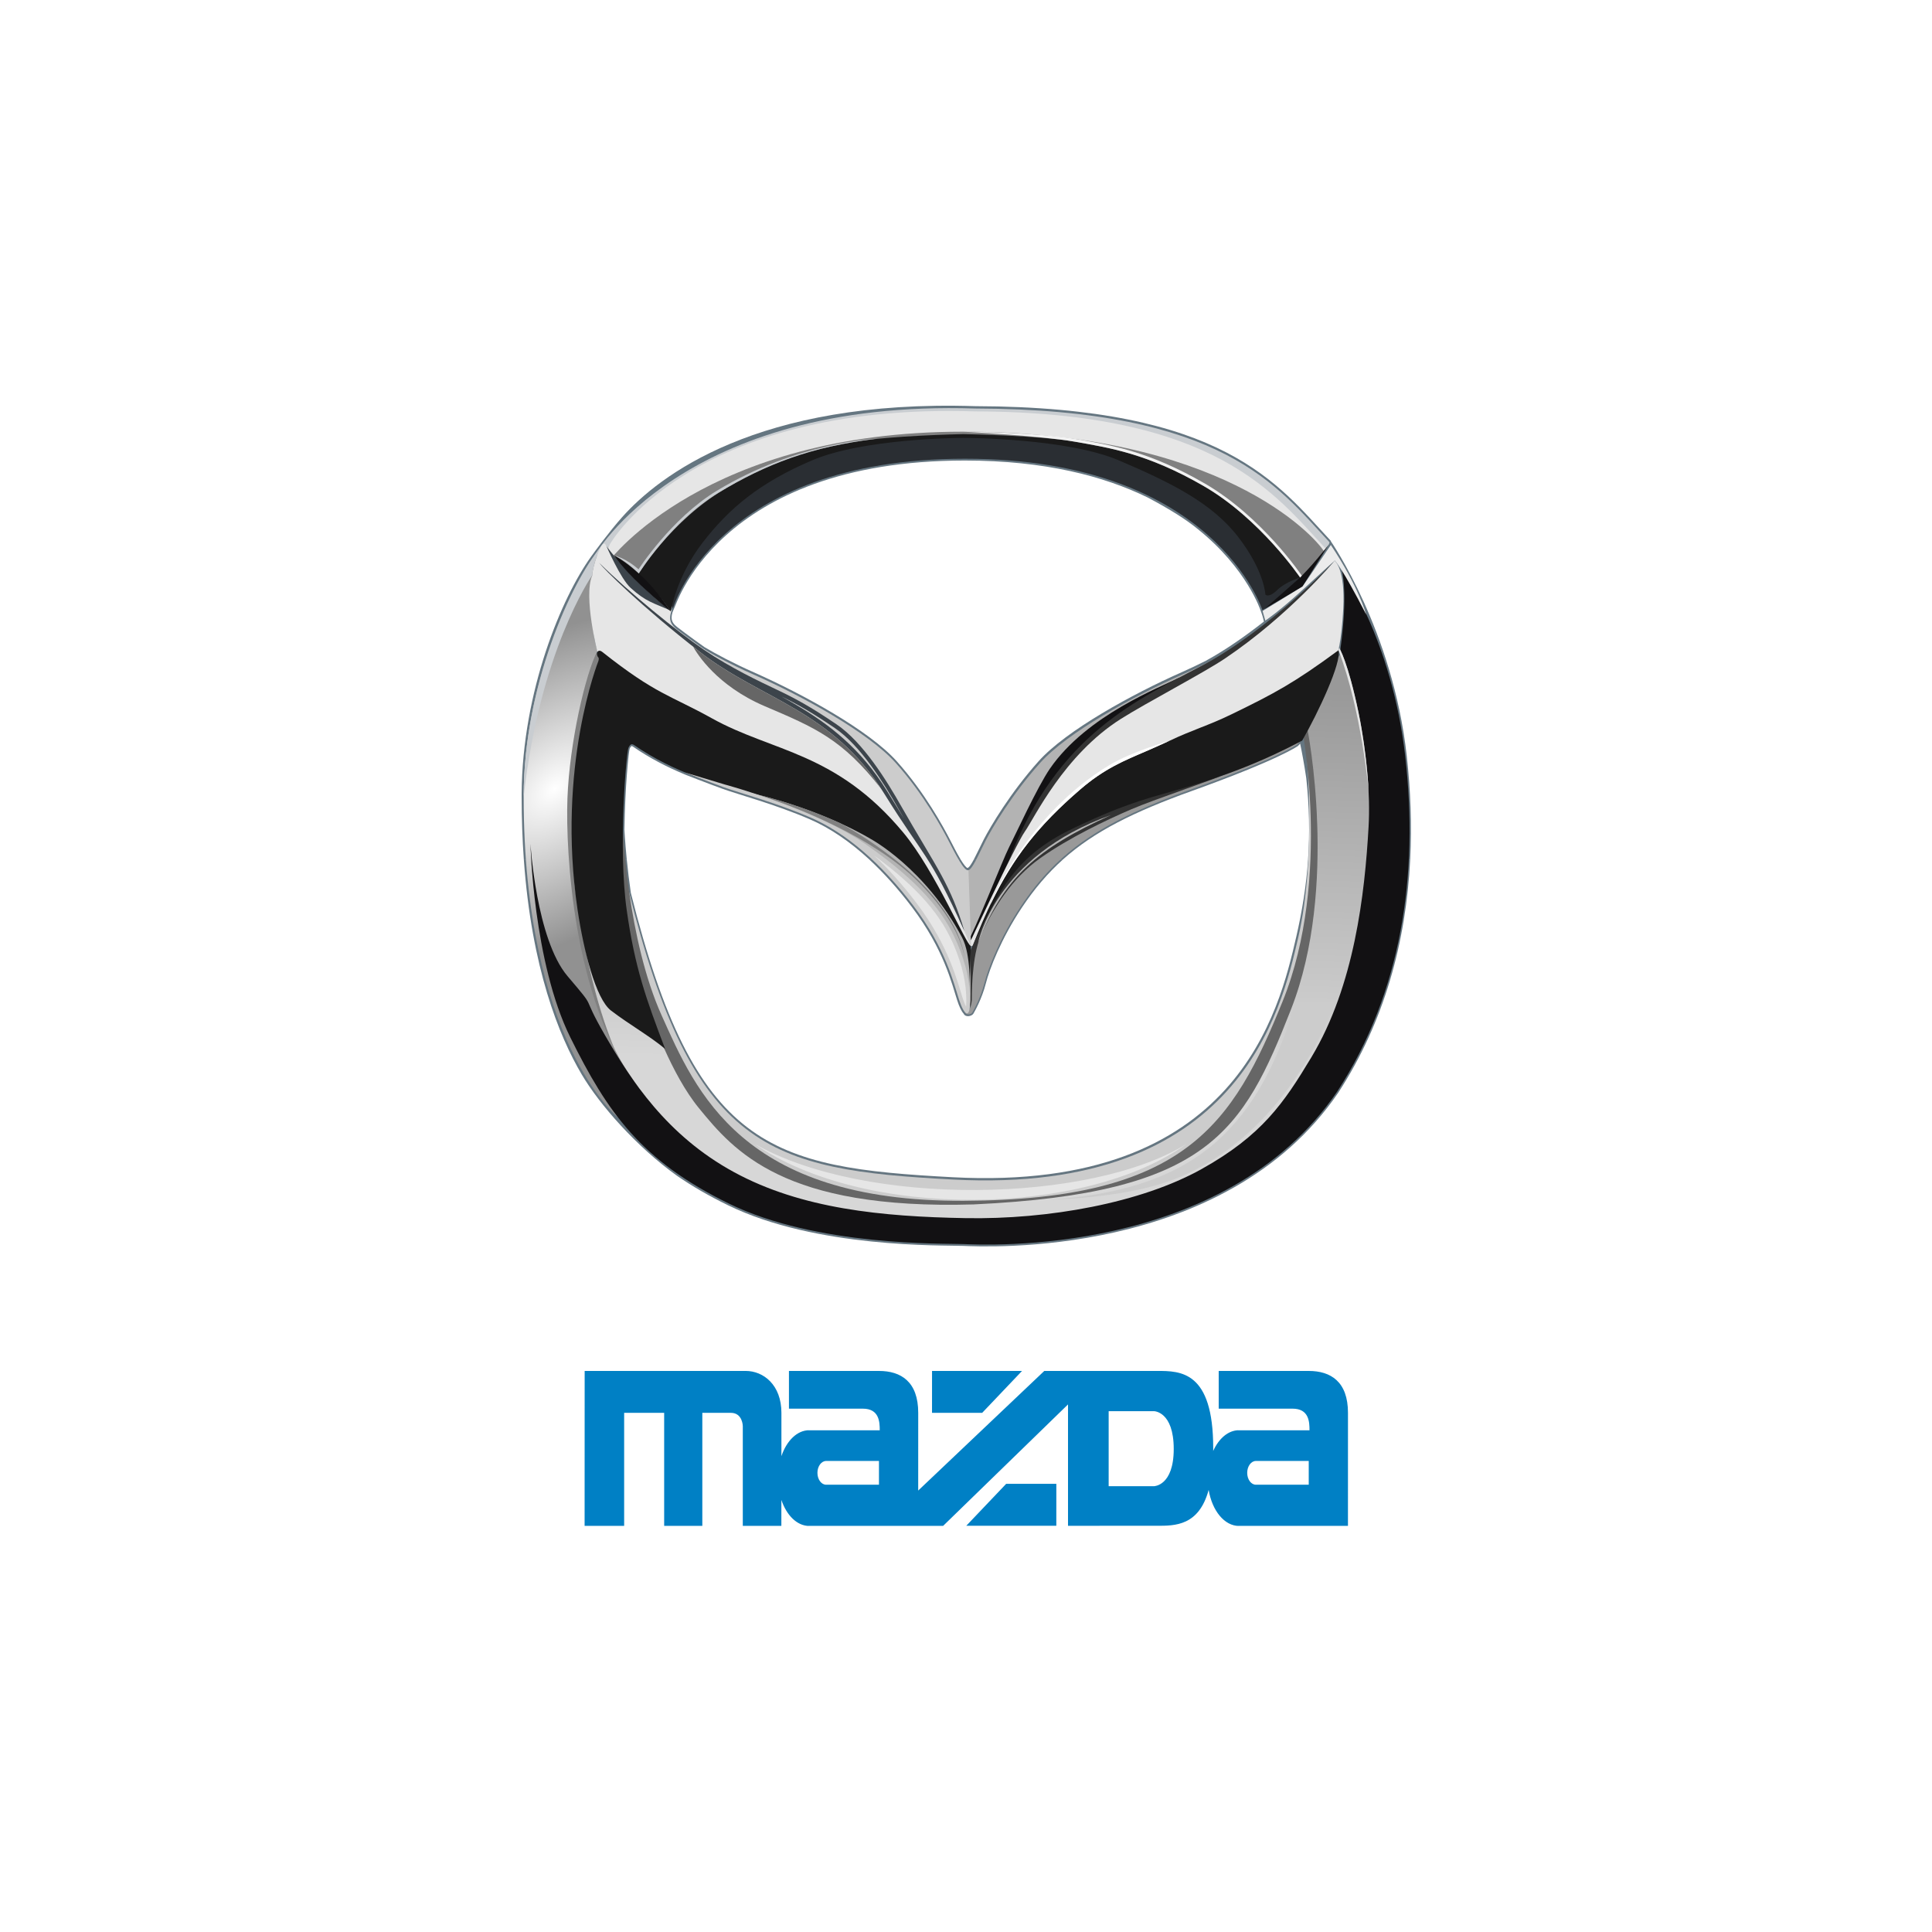 <svg xmlns="http://www.w3.org/2000/svg" width="100" height="100" viewBox="0 0 100 100" fill="none"><rect width="100" height="100" fill="white"></rect><path d="M45.897 40.931C44.54 38.74 42.923 37.511 41.259 36.523C40.989 36.362 40.718 36.209 40.446 36.058C41.234 36.427 41.996 36.85 43.214 37.678C44.55 38.586 45.75 40.524 46.508 41.863C46.602 42.029 46.698 42.196 46.794 42.362C46.499 41.905 46.202 41.423 45.897 40.931Z" fill="#43565C"></path><path fill-rule="evenodd" clip-rule="evenodd" d="M32.441 44.482C32.499 45.062 32.569 45.639 32.652 46.214C35.972 59.45 39.834 60.433 49.326 60.934C56.7 61.323 60.921 59.141 63.407 56.409C65.894 53.675 66.659 50.375 67.095 48.484C67.408 47.126 67.615 45.814 67.706 44.483L72.992 44.482C72.777 48.758 71.65 52.896 69.267 56.559C66.322 60.884 61.716 62.874 57.731 63.778C53.743 64.683 50.359 64.507 49.84 64.487C49.322 64.467 47.425 64.499 45.09 64.258C42.753 64.016 39.969 63.501 37.68 62.383C36.671 61.89 35.8 61.384 35.033 60.852C32.96 59.363 31.043 57.197 30.106 55.607C28.929 53.611 27.517 50.115 27.113 44.483L32.441 44.482ZM49.718 44.482C49.879 44.749 50.006 44.905 50.075 44.926C50.115 44.917 50.163 44.877 50.232 44.778C50.286 44.7 50.345 44.599 50.408 44.483L55.024 44.482C54.227 45.194 53.537 46.008 52.887 46.983C51.826 48.576 51.219 50.143 51.025 50.907C50.823 51.701 50.439 52.371 50.38 52.47C50.309 52.588 49.984 52.689 49.875 52.463C49.763 52.343 49.648 52.097 49.544 51.775C49.407 51.355 49.237 50.697 48.893 49.87C48.551 49.047 48.035 48.054 47.207 46.958C46.492 46.012 45.748 45.183 44.989 44.483L49.718 44.482Z" fill="#657681"></path><path fill-rule="evenodd" clip-rule="evenodd" d="M27.113 44.48C27.04 43.465 27 42.381 27 41.224V41.188L27 41.153L27 41.117L27 41.082C27.036 35.741 29.093 30.898 30.592 28.814C30.798 28.528 31.554 27.494 32.208 26.761C34.085 24.654 39.161 20.658 50.475 21.023C56.91 21.041 60.829 22.049 63.481 23.421C64.807 24.107 65.814 24.883 66.66 25.669C67.501 26.451 68.182 27.244 68.858 27.967L68.876 27.986L68.883 28.014C68.888 28.029 72.087 32.618 72.812 39.112C73.013 40.908 73.081 42.706 72.992 44.479L67.706 44.48C67.799 43.121 67.771 41.741 67.611 40.27C67.498 39.504 67.38 38.892 67.295 38.489C67.314 38.474 67.181 38.611 67.181 38.611C67.181 38.611 66.243 39.304 61.697 40.937C58.675 42.023 56.632 43.043 55.024 44.48L50.408 44.48C50.421 44.456 50.434 44.431 50.447 44.406C50.603 44.108 50.769 43.745 50.922 43.447C51.262 42.788 52.292 41.038 53.757 39.402C55.186 37.804 58.618 35.922 61.154 34.799C61.579 34.611 62 34.411 62.417 34.2C63.461 33.627 64.494 32.899 65.42 32.171C65.359 31.889 65.29 31.707 65.254 31.616C65.254 31.616 65.209 31.478 65.106 31.246C65 31.01 64.833 30.674 64.586 30.274C64.092 29.472 63.277 28.412 61.995 27.384C61.4 26.893 60.537 26.35 59.408 25.753C57.159 24.652 54.092 23.837 49.94 23.837C43.508 23.837 39.746 25.771 37.594 27.694C36.518 28.656 35.843 29.616 35.437 30.334C35.235 30.692 35.099 30.991 35.014 31.199C34.931 31.404 34.807 31.697 34.807 31.697C34.685 32.105 34.824 32.279 35.074 32.473C35.579 32.865 36.337 33.403 36.475 33.502C37.09 33.865 37.936 34.32 39.017 34.799C41.553 35.922 44.985 37.804 46.414 39.402C47.881 41.04 48.84 42.823 49.178 43.478C49.331 43.775 49.511 44.131 49.682 44.421C49.694 44.441 49.706 44.461 49.718 44.48L44.989 44.48C43.983 43.554 42.95 42.853 41.919 42.407C40.092 41.618 38.22 41.128 37.398 40.828C37.006 40.686 36.534 40.507 36.147 40.358C35.938 40.278 35.728 40.196 35.518 40.115L35.42 40.074C34.532 39.705 33.621 39.239 32.763 38.646C32.729 38.623 32.708 38.618 32.697 38.617C32.688 38.617 32.68 38.62 32.672 38.626C32.663 38.633 32.652 38.645 32.638 38.667C32.623 38.692 32.609 38.718 32.595 38.742C32.546 38.831 32.351 40.719 32.319 42.951C32.322 42.951 32.348 43.544 32.441 44.48L27.113 44.48" fill="#657681"></path><path d="M32.515 45.999C35.864 59.539 39.759 60.548 49.336 61.053C64.117 61.833 66.325 52.308 67.197 48.524C68.159 44.347 67.62 38.886 67.62 38.886L69.121 44.99L66.157 56.464L62 60.135L57.574 61.742L50.491 62.705L41.445 61.742L36.326 58.667L33.746 54.261L32.746 50.084C32.746 50.084 32.322 47.101 32.515 45.999Z" fill="#CCCCCC"></path><path d="M67.352 37.461C67.352 37.461 68.97 45.447 66.389 51.828C63.807 58.21 61.351 62.108 49.877 62.154C38.403 62.2 36.02 56.506 34.248 52.562C32.475 48.618 32.247 42.97 32.247 42.97L32.038 49.604L35.323 56.968L38.059 59.954L41.944 61.969L52.338 62.749L56.92 61.969L61.807 60.502L66.466 55.865L68.312 47.925L68.123 39.118C67.836 37.766 67.579 37.213 67.352 37.461Z" fill="#666666"></path><path d="M30.213 33.279L31.278 34.111C31.278 34.111 31.111 43.351 31.078 43.507C31.044 43.664 31.078 48.66 31.078 48.66L32.441 55L31.843 55.596L28.951 46.479L29.251 38.949L29.849 34.231L30.213 33.279Z" fill="#808080"></path><path d="M67.667 37.707C67.667 37.707 69.309 45.904 66.825 52.238C64.341 58.573 62.551 61.77 50.405 62.34C40.553 62.634 37.992 59.576 36.171 57.351C34.73 55.59 33.728 52.645 33.728 52.645C33.728 52.645 29.282 42.836 29.753 45.93C30.371 49.985 31.357 55.794 35.186 59.441C37.532 61.675 42.263 63.052 42.263 63.052L49.674 63.751L56.304 63.282L66.791 58.461L71.276 46.771C71.067 41.338 70.628 36.844 69.959 33.288L68.496 34.794L67.667 37.707Z" fill="url(#paint0_linear_1038_1875)"></path><path d="M30.656 29.775C30.656 29.775 30.462 32.24 30.925 33.687C30.3 34.88 29.477 38.453 29.371 41.323C29.264 44.194 29.714 51.684 32.817 55.959C32.299 57.128 31.99 57.848 31.99 57.848C31.99 57.848 27.105 53.894 27.105 41.238C27.105 35.134 29.863 29.649 31.326 28.202C30.879 28.947 30.656 29.775 30.656 29.775Z" fill="url(#paint1_radial_1038_1875)"></path><path d="M27.456 43.67C27.456 43.67 27.597 49.803 29.519 53.693C31.442 57.583 33.176 60.071 37.728 62.296C42.281 64.52 48.821 64.353 49.857 64.392C50.893 64.431 63.359 65.097 69.21 56.505C72.562 51.351 73.434 45.247 72.735 39.143C72.037 33.039 69.439 29.473 69.439 29.473C69.439 29.473 69.801 30.58 69.374 33.637C70.007 34.95 71.034 39.31 70.837 42.798C70.64 46.286 70.103 51.018 67.878 54.722C66.448 57.103 65.314 58.769 62.191 60.513C59.069 62.257 54.287 63.129 49.964 63.05C45.642 62.972 41.484 62.57 37.991 60.669C34.498 58.769 32.642 55.879 31.31 53.576C29.979 51.273 31.006 52.44 29.379 50.529C27.752 48.618 27.456 43.67 27.456 43.67Z" fill="#121113"></path><path d="M30.757 28.793C30.757 28.793 35.267 20.654 50.487 21.145C63.345 21.181 66.112 25.175 68.811 28.061C68.869 28.272 67.742 29.362 67.742 29.362L65.891 30.19L60.59 25.229L51.173 22.781C51.173 22.781 42.311 24.032 41.943 23.978C41.574 23.924 35.769 27.791 35.769 27.791L34.684 31.759L31.245 28.663L30.757 28.793" fill="#C9CDD1"></path><path d="M31.564 28.176C31.564 28.176 35.692 20.816 50.474 21.294C62.961 21.328 65.994 25.59 68.615 28.394C67.779 29.245 66.899 29.126 66.899 29.126L65.434 30.078L60.286 25.26L51.14 22.883C51.14 22.883 42.533 24.097 42.175 24.045C41.818 23.992 36.179 27.748 36.179 27.748L33.188 29.964L31.382 28.666L31.564 28.176Z" fill="#E6E6E6"></path><path d="M31.564 28.993C31.564 28.993 36.547 22.344 49.849 22.344C63.15 22.344 68.01 27.713 68.52 28.524C67.942 29.41 66.898 30.355 66.898 30.355C63.491 27.802 60.291 25.786 57.299 24.306L49.254 22.889C49.254 22.889 39.747 25.505 39.564 25.505C39.381 25.505 34.444 29.647 34.444 29.647C34.444 29.647 34.041 30.457 33.665 30.356C32.642 29.369 31.564 28.993 31.564 28.993Z" fill="#808080"></path><path d="M65.346 31.589C65.346 31.589 62.851 23.744 49.954 23.744C37.057 23.744 34.825 31.501 34.825 31.501L34.208 30.213L36.402 26.634L42.215 23.465L46.252 22.729L50.107 22.502L55.048 22.822L58.939 23.811L64.309 27.05L67.218 29.798L67.426 30.076L65.346 31.589Z" fill="#2A2E33"></path><path d="M64.981 32.8C64.981 32.8 63.736 33.789 61.199 34.913C58.662 36.036 55.248 37.912 53.833 39.493C52.375 41.122 51.35 42.864 51.014 43.516C50.678 44.167 50.281 45.134 50.071 45.039C50.044 45.597 49.939 48.928 49.939 48.928L50.097 49.053L51.428 46.312L55.842 40.585L57.852 38.032L64.698 34.135L64.981 32.8Z" fill="#B3B3B3"></path><path d="M60.947 35.117C60.123 35.547 56.256 37 54.341 39.789C53.688 40.74 52.543 43.244 52.231 43.849C51.918 44.455 50.405 48.316 50.037 48.849C49.668 49.381 52.002 46.599 52.002 46.599C52.002 46.599 58.333 39.889 58.472 39.789C58.612 39.689 60.862 37.273 60.862 37.273C60.862 37.273 61.593 34.778 60.947 35.117" fill="#121113"></path><path d="M69.024 29.09C69.024 29.09 65.708 32.578 62.33 34.389C58.953 36.199 54.739 37.931 52.217 44.547C50.299 48.582 55.212 40.925 55.212 40.925L57.797 38.715L63.793 35.527L66.858 33.184L69.024 29.09Z" fill="#333333"></path><path d="M69.08 29.023C69.08 29.023 66.72 31.856 63.397 34.089C62.297 34.828 59.372 36.355 58.026 37.204C55.059 39.076 53.526 42.37 53.046 43.042C52.566 43.715 50.093 49.013 50.093 49.013L51.159 48.74L55.268 42.27L58.612 39.854L66.238 37.005L68.74 34.522C68.74 34.522 69.345 34.888 69.527 31.506C69.638 29.423 69.08 29.023 69.08 29.023L69.08 29.023Z" fill="#E6E6E6"></path><path d="M63.47 40.138L58.419 42.072L55.585 43.462L51.997 46.651C51.997 46.651 51.151 48.449 51.083 48.831C51.014 49.212 50.489 51.283 50.489 51.283L50.42 51.964L50.237 52.237L50.077 51.011L50.167 49.337L50.868 47.792L51.677 46.133L53.185 44.198L55.265 42.726L58.785 41.418L61.71 40.519L63.47 40.138Z" fill="#333333"></path><path d="M67.141 38.539C67.141 38.539 66.212 39.222 61.685 40.849C57.158 42.475 54.806 43.961 52.83 46.929C51.762 48.532 51.15 50.111 50.952 50.889C50.754 51.666 50.377 52.325 50.319 52.42C50.26 52.519 49.955 52.561 49.951 52.349C49.95 52.276 50.212 52.547 50.301 51.767C50.299 50.863 50.368 49.261 50.813 48.32C51.426 47.023 52.355 45.468 53.858 44.407C55.36 43.347 57.297 42.428 58.562 41.886C59.827 41.343 62.99 40.306 64.353 39.717C65.717 39.128 67.437 38.232 67.437 38.232L67.141 38.539Z" fill="#999999"></path><path d="M50.205 49.215C50.205 49.215 50.278 51.7 50.205 51.962C50.132 52.225 49.767 51.831 49.767 51.831L48.286 47.712L46.202 45.139L43.038 42.783L41.649 42.13L39.418 41.301L38.503 40.973L38.32 40.342L42.983 41.695L46.475 43.873L48.268 45.88L49.602 48.059L50.205 49.215Z" fill="#B3B3B3"></path><path d="M35.218 32.8C35.218 32.8 36.463 33.789 38.999 34.913C41.536 36.036 44.951 37.912 46.366 39.493C47.823 41.122 48.778 42.895 49.114 43.547C49.45 44.199 49.917 45.134 50.128 45.039C50.154 45.597 50.26 48.928 50.26 48.928L50.102 49.053L48.771 46.312L44.356 40.585L42.347 38.032L35.501 34.135L35.218 32.8Z" fill="#CCCCCC"></path><path d="M49.648 48.119L47.838 45.426L44.552 42.064L34.113 37.208L30.931 33.778C30.931 33.778 30.187 30.87 30.653 29.791C30.636 29.452 31.166 27.69 31.364 28.239C31.903 28.892 32.551 29.863 34.764 31.585C34.573 32.12 34.752 32.354 35.038 32.576C35.597 33.01 36.465 33.623 36.465 33.623L38.329 34.849L41.958 37.029L43.878 38.473L45.757 40.832L47.163 42.902L48.683 45.261L50.239 48.964L49.648 48.119Z" fill="#E6E6E6"></path><path d="M34.428 54.292C33.623 53.618 32.612 53.059 31.625 52.306C30.832 51.699 30.207 49.19 29.897 47.103C28.791 39.67 30.976 34.206 30.976 34.206C30.976 34.206 31.014 34.078 30.972 34.032C30.813 33.859 30.927 33.547 31.176 33.745C33.965 35.955 34.68 35.974 36.865 37.189C39.994 38.928 43.274 38.912 46.753 43.093C48.41 45.084 50.055 49.002 50.246 48.953C50.233 49.344 50.183 51.187 50.183 51.187C50.183 51.187 50.272 49.414 49.797 48.525C47.875 44.919 45.059 43.419 45.059 43.419C45.059 43.419 42.633 41.913 38.831 41.041C37.192 40.664 34.857 39.971 32.823 38.566C32.654 38.45 32.592 38.592 32.533 38.697C32.422 38.895 31.984 43.89 32.438 47.103C32.86 50.086 33.439 51.699 34.428 54.292Z" fill="#1A1A1A"></path><path d="M31.386 28.26C31.386 28.26 32.608 29.985 34.696 31.595C33.823 31.209 33.432 31.148 32.643 30.431C32.114 29.95 31.386 28.26 31.386 28.26Z" fill="#3C444B"></path><path d="M68.781 28.184C68.781 28.184 67.812 29.428 67.162 30.008C66.512 30.588 65.423 31.538 65.423 31.538L67.407 30.369L68.781 28.184" fill="#121113"></path><path d="M32.97 29.81C32.97 29.81 34.719 26.922 37.645 25.23C40.57 23.537 42.521 23.175 44.328 22.858C46.063 22.554 49.579 22.475 49.855 22.469H49.873C50.157 22.474 53.873 22.553 55.61 22.858C57.417 23.175 59.383 23.468 62.309 25.16C65.234 26.853 67.294 29.894 67.294 29.894C67.294 29.894 66.561 30.1 66.112 30.537C65.664 30.975 65.496 30.778 65.496 30.778C65.496 30.778 65.456 29.569 64.095 27.801C62.733 26.033 60.629 24.988 57.906 23.827C55.273 22.704 50.207 22.666 49.873 22.665H49.855C49.53 22.667 44.664 22.704 42.033 23.827C39.31 24.988 37.726 26.322 36.364 28.09C35.002 29.858 34.719 31.651 34.719 31.651C34.719 31.651 34.274 30.975 33.826 30.537C33.378 30.1 32.97 29.81 32.97 29.81L32.97 29.81Z" fill="#1A1A1A"></path><path fill-rule="evenodd" clip-rule="evenodd" d="M46.789 42.365C46.495 41.884 46.199 41.405 45.902 40.926C44.544 38.733 42.927 37.504 41.262 36.515C40.993 36.356 40.722 36.201 40.449 36.05C41.232 36.433 41.994 36.856 43.211 37.684C44.545 38.591 45.745 40.527 46.503 41.867C46.598 42.033 46.693 42.2 46.789 42.365ZM31.007 29.127C31.245 29.441 33.129 31.337 36.231 33.749C39.4 36.214 43.087 36.749 45.755 41.057C47.834 44.412 48.047 44.054 49.919 48.201C49.571 47.018 49.204 46.194 48.734 45.315C48.263 44.436 47.411 43.079 46.655 41.743C45.898 40.407 44.678 38.428 43.301 37.493C41.925 36.557 41.127 36.135 40.228 35.707C39.328 35.278 37.863 34.599 36.445 33.635C35.028 32.67 32.591 30.684 31.007 29.127Z" fill="#3C444B"></path><path d="M50.333 48.993C51.735 45.374 53.088 43.296 55.898 40.872C57.524 39.47 58.697 39.211 60.552 38.334C61.781 37.752 62.52 37.566 63.745 36.971C65.983 35.884 66.98 35.349 69.282 33.656C69.442 34.303 68.251 36.843 67.401 38.334C65.009 39.59 63.084 40.287 60.219 41.087C58.5 41.566 57.236 42.062 55.489 42.903C52.564 44.313 51.717 46.049 50.333 48.993V48.993Z" fill="#1A1A1A"></path><path d="M49.551 48.833C50.005 49.903 50.214 50.849 50.214 51.803C50.214 52.757 49.917 52.593 49.643 51.749C49.369 50.904 48.957 49.105 47.289 46.898C45.62 44.691 43.792 43.11 41.964 42.32C40.135 41.53 38.261 41.039 37.438 40.739C36.616 40.44 35.44 39.98 35.44 39.98L37.507 40.603C37.507 40.603 42.192 41.857 44.866 43.737C47.54 45.617 48.834 47.142 49.551 48.833Z" fill="#CCCCCC"></path><path d="M30.652 29.778C30.55 29.926 27.937 33.774 27.105 41.237C27.105 35.46 29.584 30.104 31.09 28.319C30.88 28.694 30.651 29.532 30.652 29.778Z" fill="#C9CDD1"></path><path d="M34.709 31.635C34.709 31.635 34.049 30.598 33.222 29.826C32.395 29.053 31.766 28.737 31.766 28.737C31.766 28.737 32.223 29.408 33.154 30.283C34.086 31.159 34.709 31.635 34.709 31.635Z" fill="#121113"></path><path d="M31.769 28.744C31.769 28.744 32.297 28.938 33.068 29.681C33.068 29.681 34.725 27.002 37.175 25.514C39.626 24.027 42.047 23.1 45.37 22.708C45.37 22.708 41.27 22.874 37.105 25.399C34.743 26.83 33.05 29.468 33.05 29.468C32.637 29.105 32.21 28.864 31.769 28.744Z" fill="#C9CDD1"></path><path d="M69.314 33.523C69.314 33.523 69.764 34.224 70.324 36.918C70.749 38.966 70.842 40.979 70.842 40.979C70.842 40.979 70.481 36.791 69.282 33.659L69.314 33.523Z" fill="#E6E6E6"></path><path d="M49.874 22.345C50.175 22.336 53.886 22.407 55.628 22.713C56.535 22.872 57.483 23.025 58.57 23.351C59.66 23.677 60.891 24.177 62.363 25.028C63.84 25.883 65.097 27.076 65.983 28.054C66.354 28.464 66.71 28.893 67.05 29.34C67.163 29.489 67.274 29.64 67.382 29.794L67.295 29.894C67.295 29.894 65.234 26.853 62.309 25.161C59.383 23.468 57.417 23.176 55.61 22.858C53.873 22.554 49.874 22.345 49.874 22.345Z" fill="#F2F2F2"></path><path d="M39.065 59.213C44.842 62.485 56.441 62.291 61.409 59.213C56.186 62.967 44.779 63.161 39.065 59.213Z" fill="#E6E6E6"></path><path d="M67.066 51.876H69.069C69.069 51.876 66.877 58.682 60.744 61.05C58.177 62.042 54.333 62.096 54.333 62.096C61.347 61.605 64.954 58.932 67.066 51.876V51.876Z" fill="#CCCCCC"></path><path d="M51.274 46.773C51.274 46.773 53.108 42.181 57.452 39.584C58.596 38.901 60.511 38.352 60.511 38.352L59.397 38.852C58.149 39.387 57.16 39.786 55.898 40.875C53.73 42.745 52.429 44.409 51.304 46.734L51.274 46.773Z" fill="white"></path><path d="M50.628 48.798C50.628 48.798 51.473 44.325 57.516 42.183C53.664 43.919 51.949 45.436 50.628 48.798V48.798Z" fill="#B3B3B3"></path><path d="M50.002 52.101C49.957 52.014 49.896 51.875 49.827 51.662C49.689 51.235 49.515 50.568 49.166 49.728C48.813 48.879 48.283 47.86 47.436 46.739C46.732 45.808 45.998 44.985 45.247 44.284C47.58 45.996 48.725 47.407 49.375 48.938C49.818 49.982 50.017 50.892 50.017 51.802C50.017 51.928 50.011 52.027 50.002 52.101Z" fill="#E6E6E6"></path><path d="M65.352 31.624L65.493 32.122C65.493 32.122 66.19 31.663 67.445 30.51C68.699 29.357 69.088 29.014 69.088 29.014C69.088 29.014 69.447 29.344 70.716 31.813C70.716 31.813 70.321 30.36 68.883 28.208L67.423 30.355L65.352 31.624Z" fill="#ECECEC"></path><path d="M45.616 40.837C43.595 38.245 42.17 37.656 39.582 36.552C37.097 35.492 36.073 33.825 35.878 33.474C35.995 33.566 36.113 33.658 36.231 33.75C39.345 36.172 42.959 36.731 45.616 40.837Z" fill="#666666"></path><path d="M57.384 76.926H59.727C59.727 76.926 60.752 76.918 60.752 75C60.752 73.045 59.727 73.042 59.727 73.042H57.384V76.926ZM42.762 75.619C42.513 75.619 42.31 75.894 42.31 76.234C42.31 76.574 42.513 76.849 42.762 76.849L45.495 76.849V75.62L42.762 75.619ZM65.006 75.619C64.757 75.619 64.555 75.894 64.555 76.234C64.555 76.574 64.757 76.849 65.006 76.849L67.74 76.849V75.62L65.006 75.619V75.619ZM64.052 74.031H67.779C67.78 73.598 67.755 72.912 66.903 72.912C66.024 72.911 63.08 72.912 63.08 72.912V70.959C63.08 70.959 65.922 70.96 67.74 70.96C68.874 70.959 69.771 71.511 69.771 73.127L69.77 78.978H64.064L64.129 78.983C63.374 78.983 62.739 78.19 62.56 77.118C62.052 78.978 60.824 78.977 59.873 78.974L55.28 78.975V72.693L48.817 78.978H41.82L41.885 78.983C41.258 78.983 40.713 78.436 40.444 77.636L40.443 78.978H38.447V73.817C38.447 73.817 38.442 73.129 37.828 73.128H36.352V78.978H34.377V73.128H32.306V78.978H30.259L30.262 70.959L38.596 70.959C39.515 70.959 40.446 71.679 40.446 73.128L40.446 75.37C40.715 74.573 41.258 74.028 41.884 74.028L41.808 74.031H45.535C45.535 73.598 45.51 72.912 44.659 72.912C43.779 72.911 40.836 72.912 40.836 72.912V70.959C40.836 70.959 43.678 70.96 45.495 70.96C46.63 70.959 47.527 71.511 47.527 73.127L47.526 77.151L54.053 70.959H55.28L59.889 70.959C61.102 70.959 62.796 70.959 62.796 74.957L62.795 75.101C63.087 74.453 63.575 74.028 64.128 74.028L64.052 74.031ZM48.242 70.959H52.901L50.838 73.128H48.241L48.242 70.959ZM54.675 78.972H50.016L52.079 76.803H54.676L54.675 78.972Z" fill="#0080C5"></path><path d="M39.241 41.134C39.241 41.134 39.659 41.243 39.792 41.28C41.321 41.696 42.578 42.194 43.481 42.605C44.252 43.022 45.117 43.568 46.056 44.283C49.909 47.217 49.931 49.665 49.931 49.665C49.931 49.665 49.876 47.98 47.525 45.638C45.155 43.277 41.128 41.781 39.938 41.374C39.719 41.3 39.241 41.134 39.241 41.134Z" fill="#808080"></path><defs><linearGradient id="paint0_linear_1038_1875" x1="66.312" y1="35.703" x2="65.728" y2="55.635" gradientUnits="userSpaceOnUse"><stop stop-color="#999999"></stop><stop offset="1" stop-color="#D7D7D7"></stop></linearGradient><radialGradient id="paint1_radial_1038_1875" cx="0" cy="0" r="1" gradientUnits="userSpaceOnUse" gradientTransform="translate(28.712 40.824) rotate(-41.704) scale(11.06 7.074)"><stop stop-color="white"></stop><stop offset="1" stop-color="#919191"></stop></radialGradient></defs></svg>